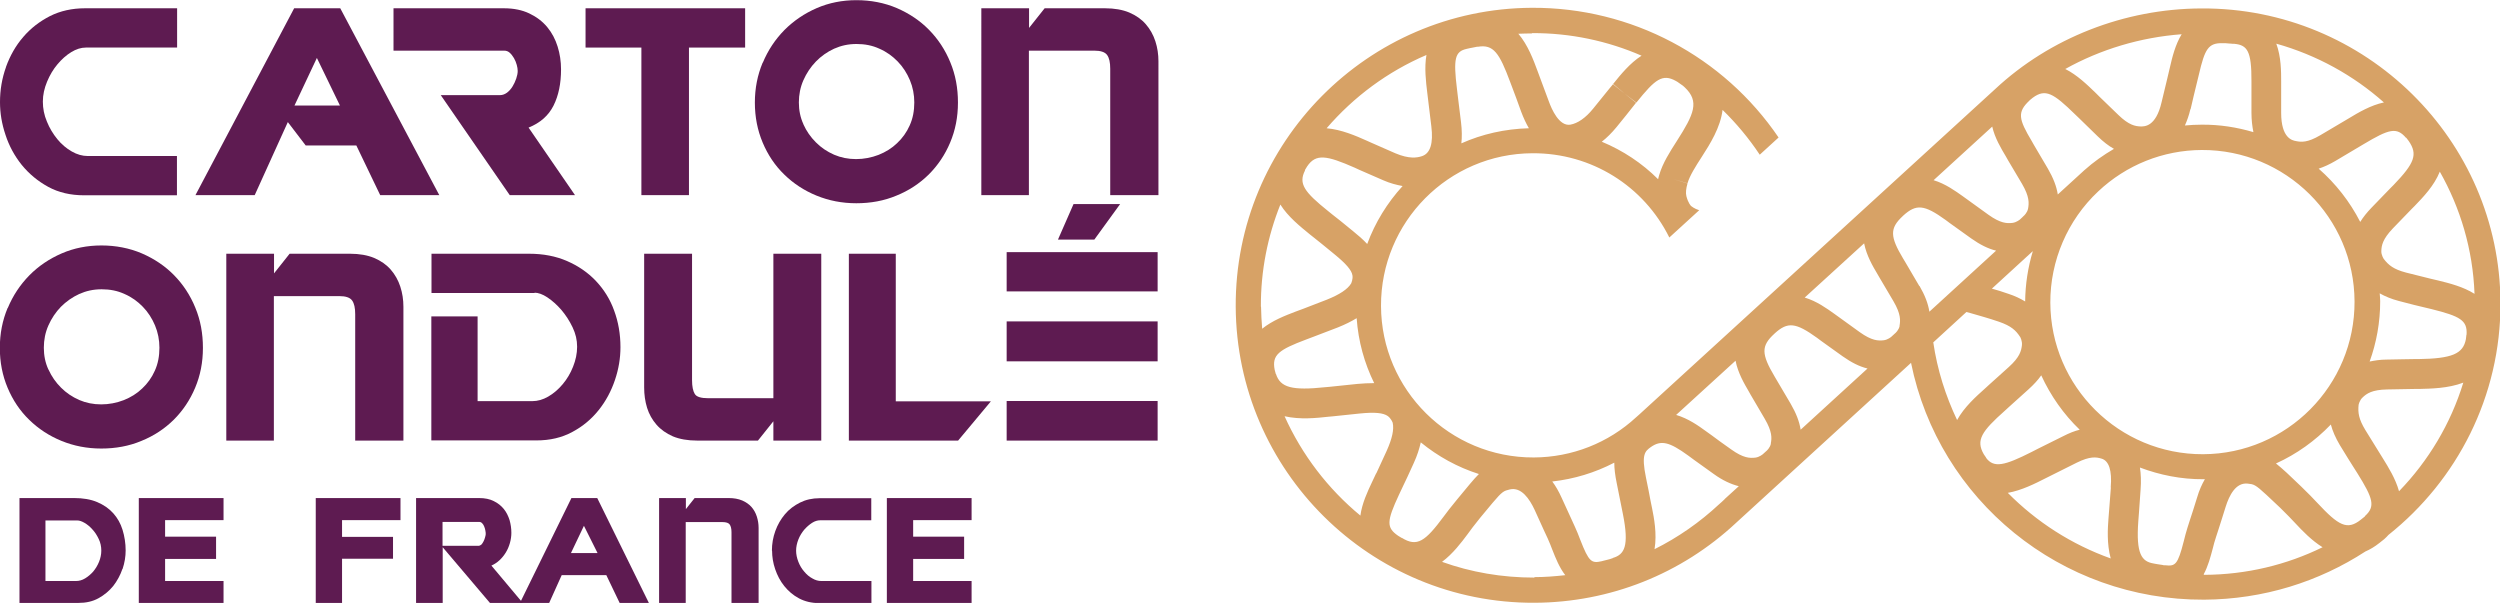 <svg xmlns="http://www.w3.org/2000/svg" id="Calque_1" viewBox="0 0 154 37.14"><defs><style>.cls-1{fill:#d7a266;}.cls-2{fill:#5e1b51;}</style></defs><g><path class="cls-2" d="M7.54,35.05c-.13,.38-.32,.73-.56,1.04-.25,.31-.55,.56-.91,.76s-.77,.29-1.24,.29H1.2v-6.46h3.37c.54,0,1.02,.08,1.42,.25s.73,.4,.99,.69c.26,.29,.45,.63,.57,1.02s.19,.82,.19,1.27c0,.37-.06,.75-.19,1.14Zm-4.74-3.01v3.75h1.89c.18,0,.37-.05,.55-.16,.18-.11,.35-.25,.5-.42,.15-.18,.27-.38,.36-.6s.14-.46,.14-.69c0-.25-.05-.5-.16-.72-.11-.23-.23-.42-.39-.59-.15-.17-.31-.3-.48-.4-.17-.1-.32-.15-.45-.15h-1.96Z"></path><path class="cls-2" d="M8.55,30.68h5.22v1.36h-3.6v1.02h3.14v1.37h-3.14v1.36h3.6v1.36h-5.22v-6.46Z"></path><path class="cls-2" d="M19.45,30.68h5.22v1.36h-3.6v1.03h3.14v1.35h-3.14v2.73h-1.62v-6.46Z"></path><path class="cls-2" d="M25.62,30.68h3.89c.35,0,.66,.06,.91,.19,.25,.12,.46,.29,.62,.49,.16,.2,.27,.43,.35,.68,.07,.25,.11,.51,.11,.78,0,.21-.03,.42-.09,.63-.06,.21-.14,.4-.25,.58s-.24,.34-.39,.48c-.15,.14-.32,.25-.5,.33l1.93,2.3h-2.02l-2.91-3.43v3.43h-1.64v-6.46Zm1.64,1.46v1.48h2.25s.1-.03,.15-.08c.05-.06,.09-.12,.13-.2,.04-.08,.07-.16,.09-.24,.02-.08,.04-.14,.04-.19,0-.06,0-.14-.02-.22-.01-.08-.04-.17-.07-.25-.03-.08-.07-.15-.13-.21s-.11-.08-.19-.08h-2.25Z"></path><path class="cls-2" d="M35.2,30.68h1.59l3.18,6.46h-1.8l-.82-1.71h-2.75l-.77,1.71h-1.8l3.17-6.46Zm-.02,3.39h1.63l-.84-1.68-.8,1.68Z"></path><path class="cls-2" d="M40.61,30.68h1.64v.68l.54-.68h2.09c.33,0,.6,.05,.84,.15,.23,.1,.42,.23,.57,.4s.26,.37,.33,.59,.11,.45,.11,.7v4.63h-1.67v-4.37c0-.21-.04-.37-.11-.47-.07-.1-.22-.15-.45-.15h-2.26v5h-1.64v-6.46Z"></path><path class="cls-2" d="M47.55,33.92c0-.42,.07-.82,.21-1.21,.14-.39,.34-.73,.59-1.03s.57-.54,.93-.72c.36-.18,.76-.27,1.21-.27h3.18v1.36h-3.15c-.16,0-.33,.05-.5,.16-.17,.11-.33,.25-.48,.42-.14,.17-.27,.37-.36,.6s-.14,.46-.14,.69,.05,.46,.14,.69,.21,.43,.36,.6c.15,.18,.31,.32,.5,.42,.18,.11,.37,.16,.55,.16h3.09v1.36h-3.22c-.47,0-.88-.1-1.24-.29s-.66-.45-.91-.76c-.25-.31-.43-.66-.56-1.04-.13-.38-.19-.76-.19-1.14Z"></path><path class="cls-2" d="M54.63,30.68h5.22v1.36h-3.6v1.02h3.14v1.37h-3.14v1.36h3.6v1.36h-5.22v-6.46Z"></path></g><g><path class="cls-2" d="M.37,4.12c.25-.69,.6-1.31,1.06-1.84,.46-.54,1.01-.96,1.65-1.29,.64-.32,1.36-.48,2.16-.48h5.67V2.93H5.29c-.29,0-.59,.09-.9,.28-.31,.19-.59,.44-.85,.75-.26,.31-.47,.66-.64,1.07s-.26,.81-.26,1.23,.08,.83,.25,1.23c.16,.4,.38,.76,.64,1.08,.26,.32,.56,.57,.89,.76,.33,.19,.66,.28,.98,.28h5.5v2.42H5.18c-.83,0-1.57-.17-2.21-.52-.64-.35-1.18-.8-1.63-1.35-.44-.55-.78-1.17-1-1.85-.23-.68-.34-1.35-.34-2.02,0-.74,.12-1.46,.37-2.16Z"></path><path class="cls-2" d="M12.04,12.02L18.12,.51h2.84l6.1,11.51h-3.64l-1.47-3.06h-3.12l-1.1-1.44-2.04,4.5h-3.64ZM19.52,3.57l-1.38,2.93h2.8l-1.42-2.93Z"></path><path class="cls-2" d="M31.04,.51c.61,0,1.13,.11,1.57,.32,.44,.21,.81,.49,1.1,.84,.29,.35,.5,.75,.64,1.2s.21,.92,.21,1.4c0,.87-.15,1.61-.46,2.23-.31,.62-.82,1.07-1.54,1.36l2.86,4.16h-4.02l-4.25-6.16h3.65c.15,0,.29-.05,.43-.15,.13-.1,.25-.23,.34-.38,.09-.15,.17-.31,.23-.49,.06-.18,.09-.33,.09-.47,0-.11-.02-.24-.06-.38-.04-.14-.09-.27-.17-.41-.08-.13-.16-.24-.26-.33-.1-.09-.21-.13-.34-.13h-6.82V.51h6.82Z"></path><path class="cls-2" d="M36.07,.51h9.83V2.93h-3.46V12.02h-2.93V2.93h-3.44V.51Z"></path><path class="cls-2" d="M46.99,3.86c.32-.77,.77-1.44,1.33-2.01,.57-.57,1.23-1.02,1.99-1.35s1.58-.49,2.45-.49,1.72,.16,2.49,.49c.76,.33,1.42,.77,1.98,1.34,.56,.57,1,1.24,1.31,2,.32,.77,.47,1.59,.47,2.48s-.16,1.7-.48,2.46c-.32,.76-.76,1.41-1.32,1.97-.56,.55-1.22,.99-1.99,1.3-.76,.32-1.59,.47-2.47,.47s-1.69-.16-2.45-.47c-.76-.31-1.43-.75-1.99-1.3-.57-.55-1.01-1.21-1.33-1.97-.32-.76-.48-1.58-.48-2.46s.16-1.69,.48-2.46Zm2.5,3.8c.19,.42,.44,.78,.77,1.11s.69,.57,1.12,.76c.42,.18,.87,.27,1.35,.27s.95-.09,1.39-.26c.43-.17,.82-.41,1.14-.72,.33-.31,.59-.67,.78-1.1,.19-.42,.28-.89,.28-1.41,0-.48-.09-.94-.27-1.37-.18-.43-.43-.82-.75-1.15-.32-.33-.69-.6-1.13-.79-.43-.2-.9-.29-1.41-.29s-.95,.1-1.38,.29c-.43,.2-.8,.46-1.12,.79-.32,.33-.58,.72-.77,1.15-.19,.43-.28,.89-.28,1.37s.09,.93,.28,1.34Z"></path><path class="cls-2" d="M63.39,.51V1.72l.96-1.21h3.72c.58,0,1.08,.09,1.49,.26,.42,.18,.76,.42,1.02,.72,.26,.3,.46,.65,.59,1.05,.13,.4,.19,.81,.19,1.24V12.02h-2.97V4.23c0-.38-.06-.66-.19-.84-.13-.18-.39-.27-.79-.27h-4.03V12.02h-2.93V.51h2.93Z"></path><path class="cls-2" d="M.48,18.97c.32-.77,.77-1.44,1.33-2.01s1.23-1.02,1.99-1.35c.76-.33,1.58-.49,2.45-.49s1.72,.16,2.49,.49c.76,.33,1.42,.77,1.98,1.34,.56,.57,1,1.24,1.31,2,.32,.77,.47,1.59,.47,2.48s-.16,1.7-.48,2.46c-.32,.76-.76,1.41-1.32,1.97-.56,.55-1.22,.99-1.99,1.3-.76,.32-1.59,.47-2.47,.47s-1.69-.16-2.45-.47c-.76-.31-1.43-.75-1.99-1.3-.57-.55-1.01-1.21-1.33-1.97-.32-.76-.48-1.58-.48-2.46s.16-1.69,.48-2.46Zm2.51,3.8c.19,.42,.44,.78,.77,1.11,.32,.32,.69,.57,1.12,.76,.42,.18,.87,.27,1.35,.27s.95-.09,1.39-.26c.43-.17,.82-.41,1.14-.72,.33-.31,.59-.67,.78-1.1,.19-.42,.28-.89,.28-1.41,0-.48-.09-.94-.27-1.37-.18-.43-.43-.82-.75-1.15-.32-.33-.69-.6-1.13-.79-.43-.2-.9-.29-1.41-.29s-.95,.1-1.38,.29c-.43,.2-.8,.46-1.13,.79-.32,.33-.58,.72-.77,1.15-.19,.43-.28,.89-.28,1.37s.09,.93,.28,1.34Z"></path><path class="cls-2" d="M16.88,15.63v1.21l.96-1.21h3.72c.58,0,1.08,.09,1.49,.26,.42,.18,.76,.42,1.02,.72,.26,.3,.46,.65,.59,1.05,.13,.4,.19,.81,.19,1.24v8.24h-2.97v-7.79c0-.38-.06-.66-.19-.84-.13-.18-.39-.27-.79-.27h-4.03v8.9h-2.93V15.63h2.93Z"></path><path class="cls-2" d="M32.93,18.05h-6.35v-2.42h6.01c.87,0,1.65,.15,2.34,.45,.69,.3,1.29,.71,1.78,1.23,.49,.52,.87,1.12,1.12,1.82,.26,.7,.39,1.45,.39,2.26,0,.67-.11,1.34-.34,2.02-.23,.68-.56,1.3-1,1.85-.44,.55-.98,1.01-1.63,1.35-.64,.35-1.38,.52-2.21,.52h-6.47v-7.64h2.85v5.22h3.37c.33,0,.65-.09,.98-.28,.33-.19,.62-.44,.89-.76,.26-.31,.48-.67,.64-1.08,.16-.4,.25-.81,.25-1.23s-.09-.8-.28-1.2c-.19-.4-.42-.75-.69-1.07-.27-.31-.56-.57-.86-.77-.3-.2-.57-.29-.79-.29Z"></path><path class="cls-2" d="M47.64,27.14v-1.19l-.95,1.19h-3.74c-.59,0-1.09-.09-1.5-.26-.41-.18-.75-.42-1.01-.72s-.46-.65-.58-1.04c-.12-.39-.18-.81-.18-1.25V15.63h2.95v7.79c0,.39,.06,.67,.17,.85,.11,.18,.39,.26,.83,.26h4.01V15.63h2.95v11.51h-2.95Z"></path><path class="cls-2" d="M55.18,15.63v9.09h5.86l-2.02,2.42h-6.73V15.63h2.89Z"></path><path class="cls-2" d="M62.01,15.53h9.3v2.42h-9.3v-2.42Zm0,6.73v-2.46h9.3v2.46h-9.3Zm0,4.88v-2.44h9.3v2.44h-9.3Zm5.41-12.38h-2.25l.96-2.19h2.87l-1.59,2.19Z"></path></g><path class="cls-1" d="M135.59,.52c-4.73,.02-9.31,1.82-12.68,4.96h0s-21.95,20.07-21.95,20.07h0s-.17,.15-.17,.15c-1.72,1.59-3.96,2.47-6.31,2.48-5.17,.02-9.39-4.16-9.41-9.33-.02-5.17,4.16-9.39,9.33-9.41,3.63-.02,6.86,2.02,8.43,5.19l1.84-1.68c-.3-.09-.5-.26-.5-.26l-.02,.02,.02-.02s-.18-.17-.29-.61c-.05-.2-.02-.47,.07-.78l-.88-.27,.88,.26c.14-.48,.5-1.04,.88-1.63,.51-.79,1.15-1.81,1.28-2.89,.85,.83,1.62,1.75,2.29,2.76l1.16-1.06C106.17,3.48,100.5,.45,94.36,.48c-10.11,.05-18.29,8.31-18.24,18.41,.05,10.11,8.31,18.29,18.41,18.24,4.64-.02,9.04-1.77,12.42-4.93h0s10.77-9.85,10.77-9.85c1.71,8.45,9.23,14.63,18.05,14.59,3.67-.02,7.08-1.11,9.94-2.97,.28-.12,.57-.29,.87-.53l.29-.23c.1-.09,.18-.17,.26-.26,4.22-3.36,6.92-8.53,6.9-14.3-.05-10.04-8.31-18.18-18.41-18.13Zm-41.22,1.52c2.37-.01,4.66,.48,6.75,1.39-.72,.46-1.29,1.17-1.75,1.74l.7,.59,.73,.56c1.17-1.46,1.61-1.79,2.44-1.33,.01,0,.14,.08,.27,.18l.13,.09s.06,.04,.14,.12c.92,.87,.58,1.64-.49,3.31-.43,.67-.87,1.36-1.08,2.08h0s0,0,0,0c0,0,0,0,0,0h0c-.03,.09-.05,.18-.07,.27-.99-.99-2.17-1.77-3.47-2.31,.31-.24,.61-.54,.9-.89,.51-.63,.79-.97,1.02-1.27l.19-.24-.71-.57-.71-.57-.2,.24c-.23,.29-.51,.63-1.02,1.26-.46,.57-.95,.91-1.41,.99-.69,.11-1.15-.96-1.32-1.43-.24-.65-.39-1.05-.51-1.37l-.17-.46c-.27-.73-.61-1.65-1.2-2.34,.28-.01,.55-.02,.83-.02Zm-4.03,.97l.1-.02c.05-.01,.11-.03,.24-.05,.21-.04,.23-.05,.3-.06h.06c.96-.16,1.32,.38,1.99,2.18l.17,.45c.12,.32,.27,.71,.5,1.36,.15,.4,.31,.74,.48,1.03-1.48,.04-2.88,.36-4.16,.93,.04-.37,.04-.8-.02-1.29-.08-.65-.13-1.06-.17-1.38l-.08-.67c-.23-1.88-.13-2.32,.6-2.48Zm-2.47,.37c-.14,.8-.03,1.67,.05,2.34l.08,.66c.04,.33,.09,.75,.17,1.4,.13,1.05-.06,1.67-.58,1.84-.3,.1-.79,.18-1.64-.18-.73-.32-1.14-.5-1.48-.65l-.29-.13c-.67-.3-1.55-.68-2.46-.76,1.67-1.94,3.76-3.49,6.14-4.51Zm-7.49,7.1l.14-.23c.54-.8,1.2-.68,2.93,.08l.28,.13c.34,.15,.75,.33,1.49,.65,.41,.18,.8,.28,1.18,.35-.94,1.03-1.69,2.24-2.18,3.57-.26-.28-.56-.54-.86-.78-.63-.52-.98-.8-1.28-1.03l-.26-.21c-1.47-1.18-1.85-1.69-1.43-2.51Zm-2.71,8.41c-.01-2.22,.42-4.34,1.2-6.29,.47,.75,1.22,1.35,1.82,1.84l.24,.19c.29,.23,.64,.51,1.27,1.03,.71,.58,1.06,.98,1.11,1.3,.04,.24-.07,.47-.08,.5-.21,.35-.7,.68-1.5,1-.71,.28-1.11,.43-1.45,.56l-.46,.17c-.65,.25-1.44,.55-2.07,1.06-.04-.45-.06-.9-.07-1.36Zm.92,4.15l-.07-.26c-.18-.92,.25-1.23,1.95-1.87l.45-.17c.34-.13,.76-.29,1.49-.57,.45-.18,.83-.37,1.16-.57,.1,1.43,.48,2.78,1.08,4-.35,0-.7,.02-1.04,.05-.88,.09-1.33,.14-1.73,.18l-.23,.02c-2.07,.22-2.78,.02-3.05-.81Zm6.18,6.12l-.25,.53c-.28,.59-.62,1.32-.72,2.07-1.99-1.64-3.6-3.74-4.67-6.12,.95,.22,1.98,.11,2.7,.03l.23-.02c.39-.04,.84-.09,1.72-.18,.91-.09,1.43-.04,1.71,.16,.19,.14,.28,.36,.3,.41,.09,.42-.03,.97-.37,1.73-.31,.68-.49,1.07-.64,1.39Zm1.58,3.98l-.23-.14c-.72-.5-.71-.88,.06-2.53l.25-.53c.16-.33,.35-.73,.66-1.42,.21-.46,.34-.87,.43-1.27,1.05,.86,2.26,1.53,3.58,1.95-.17,.17-.35,.37-.55,.61-.69,.82-.98,1.19-1.28,1.56-.11,.14-.22,.29-.34,.45-1.13,1.52-1.63,1.9-2.58,1.31Zm8.17,2.44c-2,0-3.91-.33-5.69-.97,.67-.5,1.19-1.19,1.57-1.7,.11-.14,.21-.29,.31-.42,.28-.36,.56-.72,1.23-1.51,.61-.72,.69-.74,1.06-.83l-.13-.56h0s.13,.56,.13,.56c.72-.17,1.22,.59,1.53,1.25,.28,.62,.46,1.01,.6,1.32l.21,.45c.11,.24,.2,.48,.29,.71,.19,.48,.42,1.07,.79,1.55-.63,.07-1.26,.12-1.9,.12Zm4.83-1.2l-.09,.03c-.05,.02-.11,.04-.24,.07-.19,.05-.22,.06-.28,.07l-.07,.02c-.63,.14-.79,.06-1.33-1.33-.1-.27-.21-.54-.33-.8l-.21-.46c-.14-.31-.32-.69-.6-1.31-.18-.4-.37-.73-.58-1.01,1.34-.15,2.63-.54,3.82-1.16,0,.36,.05,.78,.15,1.26,.13,.66,.21,1.07,.28,1.4l.1,.5c.4,2,.09,2.5-.62,2.71Zm50.94-23.81c1.27,2.24,2.04,4.8,2.14,7.53-.7-.44-1.54-.65-2.23-.82l-.47-.11c-.35-.09-.78-.19-1.52-.38-.76-.2-1.07-.45-1.37-.84-.01-.02-.16-.24-.15-.49,.01-.34,.08-.73,.71-1.39,.59-.61,.9-.93,1.17-1.21l.18-.18c.51-.53,1.19-1.23,1.54-2.1Zm-2.07-2.09l.16,.21c.56,.82,.37,1.35-.94,2.71l-.18,.18c-.27,.28-.58,.6-1.18,1.22-.28,.29-.51,.58-.69,.87-.64-1.25-1.51-2.36-2.56-3.28,.33-.11,.66-.26,1.02-.47,.76-.45,1.14-.68,1.48-.88l.27-.16c1.56-.93,2.03-1.07,2.61-.39Zm-3.18,10.09c.02,5.17-4.16,9.39-9.33,9.41-5.17,.02-9.39-4.16-9.41-9.33-.01-2.59,1.06-5.09,2.95-6.86,1.73-1.63,4-2.54,6.38-2.55,5.17-.02,9.39,4.16,9.41,9.33Zm1.81-12.26c-.81,.17-1.57,.62-2.18,.99l-.27,.16c-.33,.2-.72,.43-1.47,.87-.78,.46-1.17,.43-1.5,.36-.23-.04-.91-.18-.91-1.74,0-.68,0-1.1,0-1.44v-.49c0-.6,0-1.52-.3-2.33,2.49,.7,4.75,1.95,6.63,3.62Zm-11.91,.42c.15-.66,.25-1.06,.33-1.39l.18-.74c.37-1.59,.58-1.96,1.47-1.94h.09c.06,0,.09,0,.29,.02,.13,0,.19,.02,.24,.02h.1c.79,.08,1.06,.43,1.05,2.31v.5c0,.34,0,.75,0,1.43,0,.46,.05,.85,.12,1.2-1.01-.3-2.08-.47-3.19-.46-.35,0-.69,.02-1.03,.05,.13-.29,.25-.62,.34-1.01Zm-.55-4.62c-.39,.64-.58,1.41-.73,2.07l-.17,.72c-.08,.33-.18,.74-.34,1.41-.35,1.51-1.06,1.48-1.28,1.48-.34-.01-.73-.08-1.38-.71-.57-.55-.89-.86-1.16-1.12l-.24-.24c-.51-.49-1.13-1.1-1.87-1.47,2.17-1.21,4.63-1.95,7.17-2.14Zm-9.38,4.08l.21-.17c.78-.57,1.26-.29,2.61,1.03l.23,.22c.27,.26,.58,.57,1.16,1.13,.34,.33,.66,.58,1,.77-.65,.38-1.26,.81-1.83,1.32h0s-1.63,1.49-1.63,1.49c-.08-.51-.28-1.02-.61-1.59-.43-.74-.66-1.12-.86-1.46l-.13-.23c-.81-1.36-.92-1.79-.13-2.52Zm.21,9.29c-.3,1-.46,2.04-.47,3.09-.3-.18-.63-.34-1.03-.47-.34-.12-.69-.23-1.02-.32l2.51-2.3Zm-2.5-7.69c.16,.71,.54,1.34,.85,1.86l.13,.23c.2,.33,.43,.72,.86,1.45,.46,.79,.43,1.18,.37,1.52-.05,.26-.26,.45-.29,.47l-.08,.08h0s-.13,.12-.13,.12c0,0-.21,.18-.46,.21-.34,.04-.74,.03-1.48-.5-.66-.47-1.03-.74-1.33-.96l-.25-.18c-.45-.32-1.07-.77-1.8-.99l3.61-3.3Zm-16.47,22.95h0s-.16,.15-.16,.15l-.02,.02-.17,.15h0c-1.2,1.12-2.54,2.05-3.98,2.77,.16-.96-.04-1.96-.15-2.51l-.1-.49c-.06-.33-.14-.75-.28-1.42-.29-1.42-.06-1.61,.3-1.87,.63-.44,1.13-.33,2.3,.52l.38,.28c.28,.2,.63,.45,1.2,.86,.54,.39,1.04,.62,1.54,.75l-.88,.8Zm2.84-3.42c-.05,.26-.26,.45-.29,.47l-.21,.19s-.21,.18-.46,.21c-.34,.04-.74,.03-1.48-.5-.57-.4-.91-.65-1.19-.86l-.39-.28c-.44-.32-1.07-.77-1.82-.99l3.66-3.34c.15,.76,.54,1.42,.82,1.9l.1,.18c.2,.34,.43,.73,.88,1.5,.46,.79,.44,1.18,.37,1.52Zm1.83-.85c-.08-.51-.28-1.02-.61-1.59-.45-.77-.69-1.16-.89-1.51l-.1-.17c-.83-1.4-.84-1.89-.02-2.64l.02-.02c.8-.73,1.29-.68,2.61,.27l.24,.18c.31,.22,.67,.48,1.34,.96,.54,.38,1.03,.63,1.53,.75l-4.11,3.76Zm6.1-6.4c-.05,.26-.26,.45-.29,.47l-.23,.21s-.21,.18-.46,.21c-.34,.04-.74,.03-1.48-.5-.66-.47-1.03-.74-1.33-.96l-.25-.18c-.45-.32-1.07-.77-1.81-.99l3.66-3.34c.15,.76,.54,1.42,.82,1.89l.11,.19c.2,.34,.43,.73,.88,1.49,.46,.79,.43,1.18,.37,1.52Zm1.21-2.45c-.45-.77-.68-1.15-.88-1.5l-.11-.18c-.82-1.37-.84-1.87-.04-2.62l.03-.03c.81-.74,1.3-.69,2.62,.26l.24,.18c.31,.22,.67,.48,1.34,.96,.54,.38,1.03,.63,1.53,.75l-4.11,3.76c-.08-.51-.28-1.02-.61-1.59Zm2.33,8.26c-.71-1.49-1.22-3.09-1.47-4.79l2.04-1.87c.07,.02,.14,.04,.23,.06,.52,.15,1.17,.33,1.78,.54,.75,.26,1.04,.53,1.31,.95h0s.13,.24,.1,.5c-.04,.34-.13,.73-.81,1.34-.59,.54-.93,.83-1.2,1.08l-.24,.22c-.58,.52-1.3,1.16-1.74,1.96Zm1.79,2.32l-.15-.22c-.5-.87-.13-1.41,1.31-2.69l.24-.22c.28-.25,.61-.55,1.21-1.09,.32-.29,.58-.57,.78-.86,.58,1.26,1.38,2.4,2.37,3.35-.32,.08-.65,.21-1,.39-.81,.4-1.21,.6-1.57,.78l-.39,.2c-1.66,.84-2.33,1.01-2.81,.36Zm7.68,1.83c-.05,.67-.08,1.1-.11,1.43l-.04,.51c-.04,.54-.11,1.52,.14,2.43-2.41-.86-4.57-2.25-6.34-4.04,.85-.15,1.68-.57,2.31-.89l.38-.19c.36-.18,.75-.38,1.56-.78,.81-.4,1.19-.35,1.52-.25,.46,.13,.66,.73,.57,1.78Zm4.87,2l-.15,.47c-.09,.28-.16,.56-.23,.84-.37,1.45-.52,1.55-1.14,1.48h-.09c-.06-.02-.09-.02-.29-.05-.12-.02-.19-.03-.24-.04l-.1-.02c-.73-.12-1.09-.58-.94-2.61l.04-.52c.02-.33,.05-.75,.1-1.42,.04-.52,.02-.97-.04-1.36,1.22,.46,2.54,.73,3.92,.72,.03,0,.05,0,.08,0-.18,.31-.35,.68-.48,1.13-.2,.65-.33,1.05-.44,1.38Zm.87,3.36s-.02,0-.03,0c.28-.51,.43-1.1,.56-1.58,.06-.25,.13-.5,.21-.74l.15-.46c.1-.33,.24-.73,.44-1.39,.22-.7,.62-1.51,1.36-1.43l.07-.62s0,0,0,0l-.07,.62c.37,.04,.46,.05,1.15,.69,.76,.7,1.08,1.02,1.4,1.35,.13,.13,.26,.27,.4,.42,.41,.44,.98,1.04,1.66,1.46-2.2,1.08-4.68,1.69-7.3,1.7Zm9.91-3.58l-.25,.2c-.85,.68-1.38,.36-2.68-1.03-.15-.16-.3-.32-.44-.46-.33-.33-.67-.67-1.45-1.4-.25-.23-.46-.41-.66-.57,1.28-.58,2.42-1.4,3.38-2.4,.11,.41,.29,.82,.55,1.26,.4,.66,.64,1.04,.83,1.34l.26,.41c.96,1.54,1.12,2.04,.46,2.63Zm2.1-1.55c-.21-.76-.65-1.47-1.01-2.05l-.26-.42c-.19-.3-.42-.67-.81-1.31-.4-.66-.46-1.06-.41-1.54h0s.05-.28,.25-.46c.25-.24,.58-.47,1.5-.49,.83-.02,1.28-.02,1.66-.03h.29c.74-.02,1.81-.03,2.75-.39-.78,2.54-2.15,4.82-3.96,6.69Zm4.15-9.63l-.03,.26c-.17,.91-.86,1.2-2.94,1.23h-.29c-.38,0-.84,.02-1.67,.03-.38,0-.72,.06-1.03,.12,.42-1.16,.65-2.41,.65-3.72,0-.16-.02-.32-.03-.48,.34,.19,.72,.35,1.18,.47,.76,.2,1.19,.31,1.55,.39l.46,.11c1.76,.44,2.22,.69,2.16,1.57Z"></path></svg>